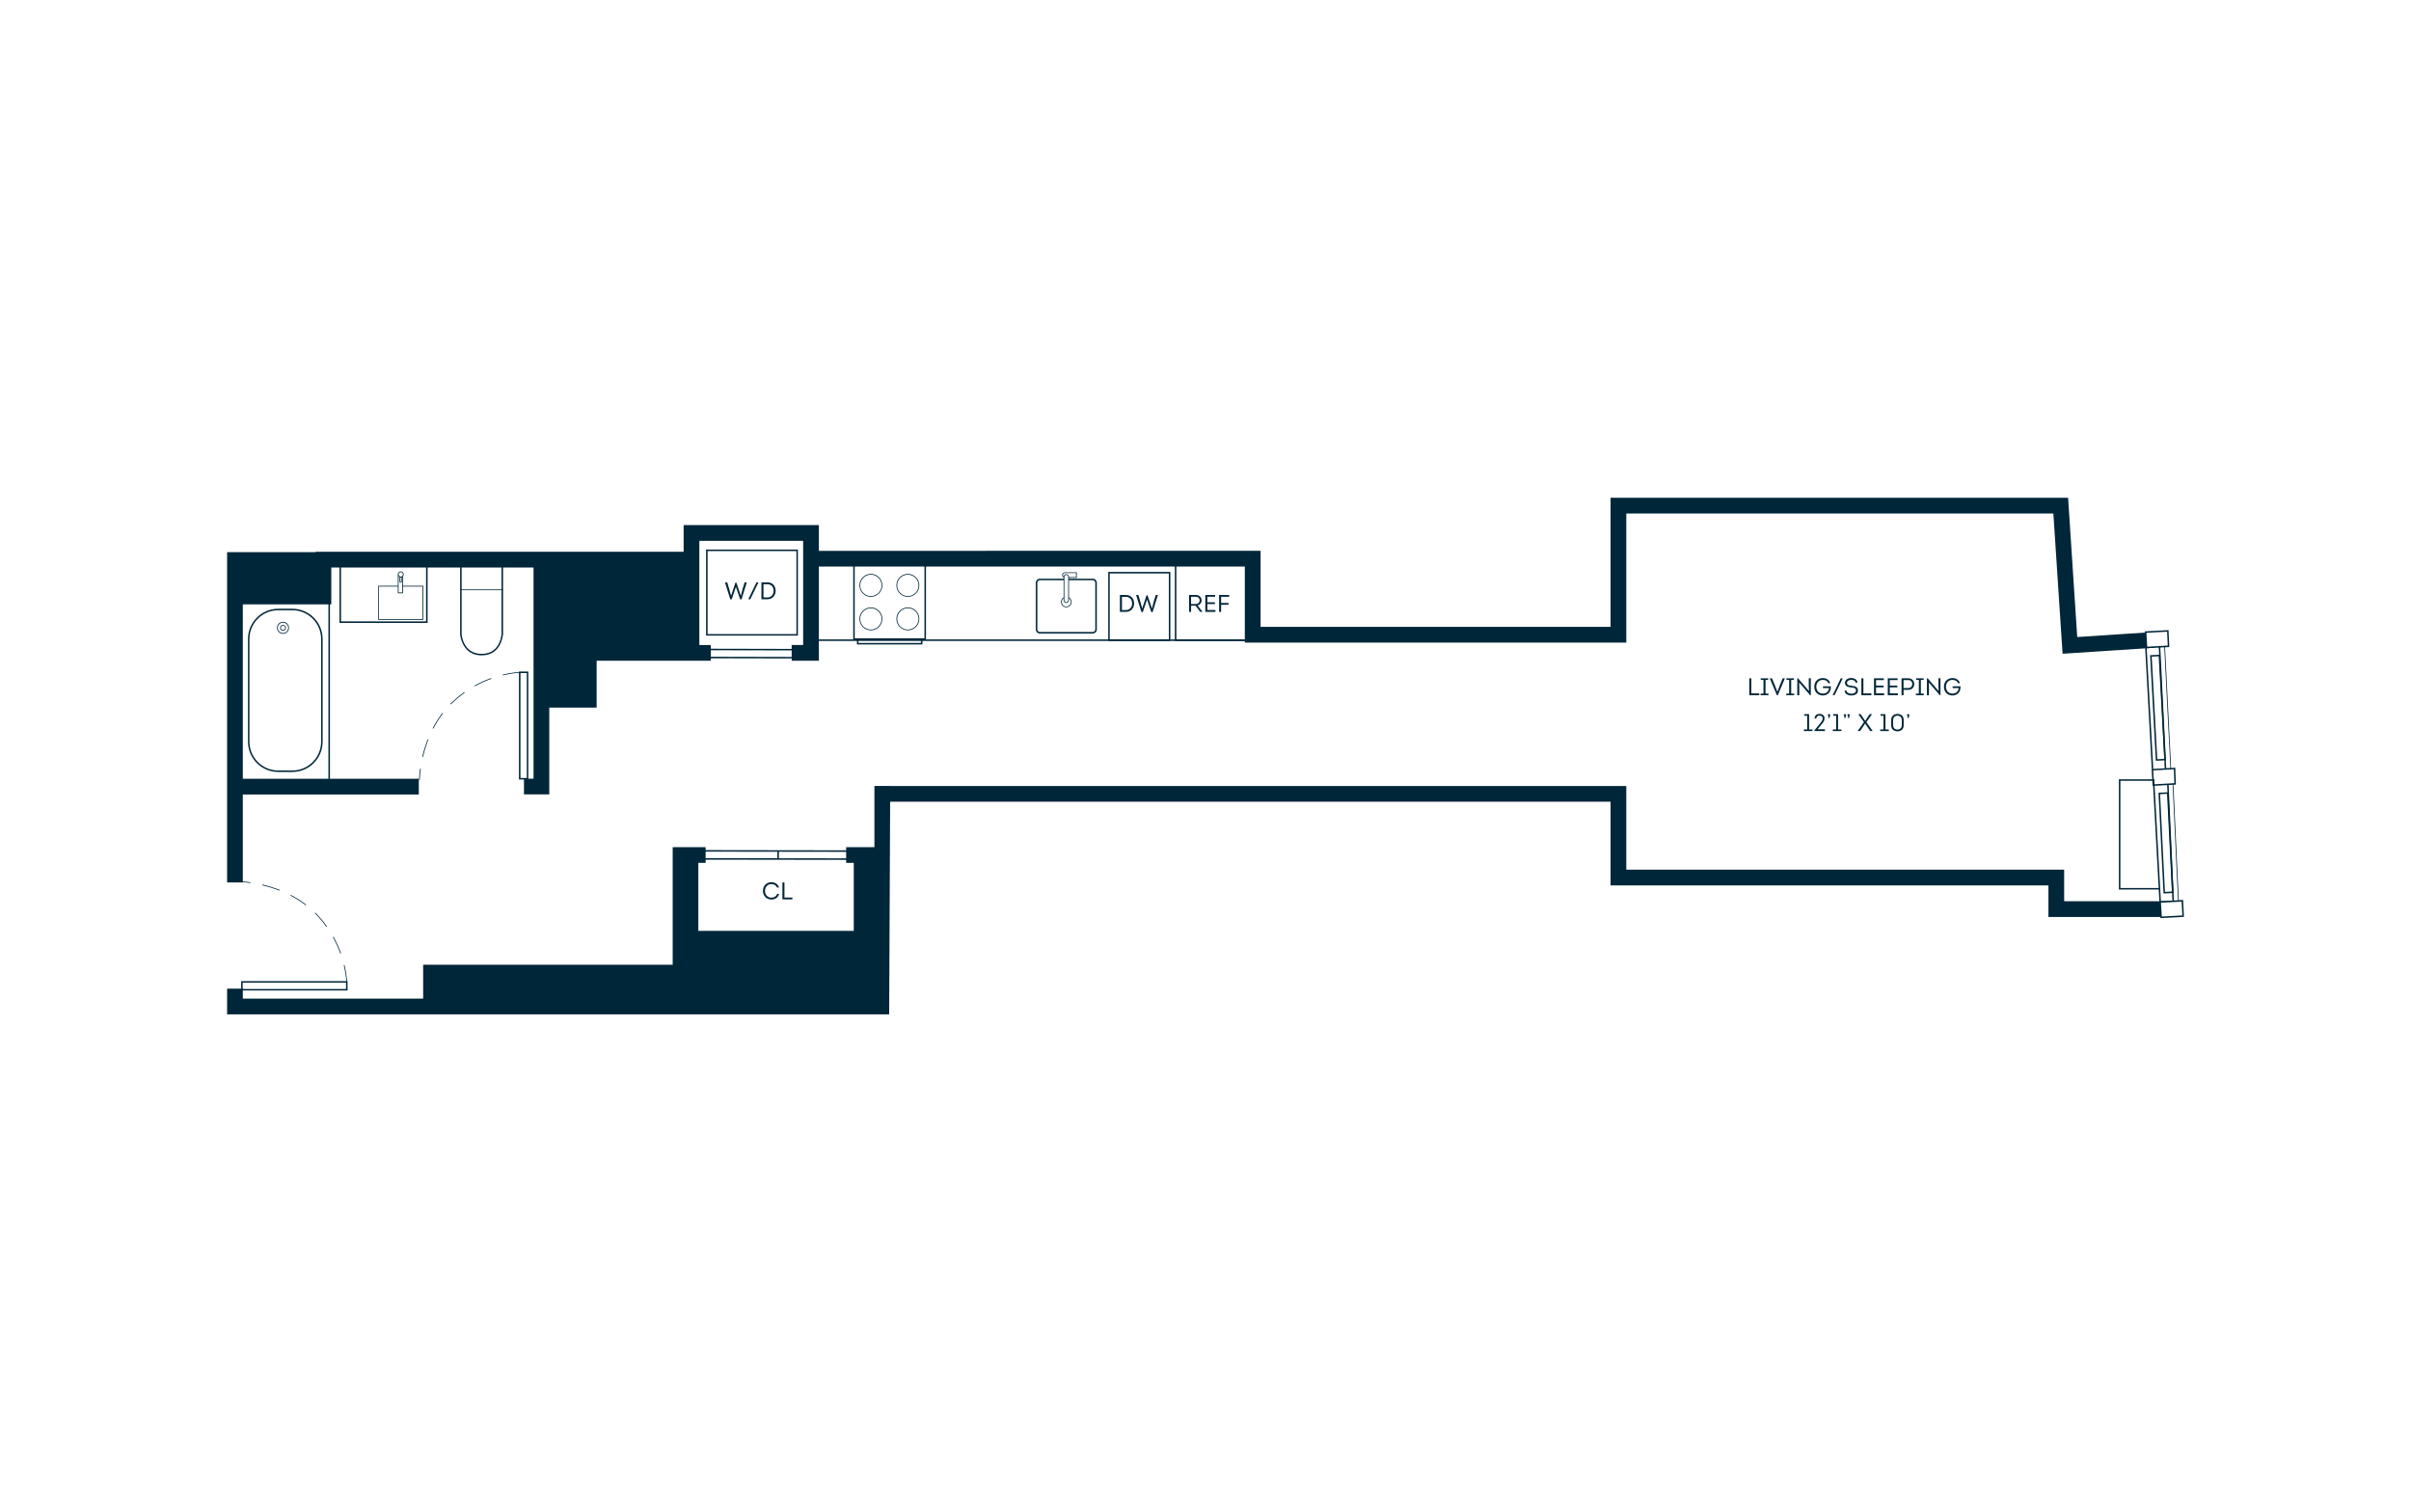 <?xml version="1.0" encoding="UTF-8"?>
<svg xmlns="http://www.w3.org/2000/svg" viewBox="0 0 998 626">
  <g id="backgrounds">
    <rect x="-15" y="-13" width="1028" height="652" style="fill: #fff;"/>
  </g>
  <g id="floorplans">
    <g>
      <polygon points="854.43 373.09 854.43 366.54 854.43 360.03 847.92 360.03 673.18 360.03 673.18 331.9 673.18 325.39 666.67 325.39 368.46 325.39 368.46 325.38 361.95 325.38 361.95 325.39 361.95 331.9 361.95 350.7 350.25 350.7 350.25 357.21 353.4 357.21 353.4 385.36 289.07 385.36 289.07 357.21 292.08 357.21 292.08 350.7 282.56 350.7 282.56 350.71 278.45 350.71 278.45 399.39 181.67 399.39 181.67 399.38 175.16 399.38 175.16 399.39 175.16 405.9 175.16 413.42 100.51 413.42 100.51 409.28 94 409.28 94 413.42 94 419.93 100.51 419.93 175.16 419.93 181.67 419.93 181.67 413.42 181.67 419.93 284.96 419.93 284.96 399.39 284.96 419.93 368.06 419.93 368.46 331.9 666.67 331.9 666.67 360.03 666.67 366.54 666.67 366.54 673.18 366.54 673.18 366.54 847.92 366.54 847.92 373.09 847.92 376.78 847.92 379.6 899.54 379.6 899.54 373.09 854.43 373.09" style="fill: #002639;"/>
      <polygon points="891.46 261.64 859.84 263.72 856.06 206.11 856.01 206.11 856.01 206.07 669.62 206.07 666.67 206.07 666.67 259.51 521.79 259.51 521.79 228.03 338.96 228.04 338.96 217.38 332.45 217.38 332.45 217.38 289.49 217.38 289.49 217.38 282.98 217.38 282.98 267.03 282.98 228.42 227.36 228.42 220.85 228.42 220.85 228.42 137.13 228.42 130.62 228.42 130.62 234.93 130.62 228.58 94 228.58 94 250.19 94 322.4 94 328.91 94 365.31 100.51 365.31 100.51 328.91 173.36 328.91 173.36 322.4 100.51 322.4 100.51 250.19 137.13 250.19 137.13 250.19 137.13 243.68 137.13 234.93 220.85 234.93 220.85 322.36 216.89 322.36 216.89 328.87 227.36 328.87 227.36 322.36 227.36 292.93 246.97 292.93 246.97 273.54 282.98 273.54 289.49 273.54 294.24 273.54 294.24 267.03 289.49 267.03 289.49 223.89 332.45 223.89 332.45 267.02 327.7 267.02 327.7 273.53 332.45 273.53 332.45 273.54 338.96 273.54 338.96 273.53 338.96 267.02 338.96 234.55 515.28 234.55 515.28 259.51 515.28 266.02 521.79 266.02 666.67 266.02 673.18 266.02 673.18 259.51 673.18 212.58 849.96 212.58 853.35 264.15 853.35 264.15 853.78 270.64 891.89 268.14 891.46 261.64" style="fill: #002639;"/>
      <polygon points="903.38 372.91 903.67 379.27 894.56 379.76 894.17 373.39 903.38 372.91" style="fill: #fff;"/>
      <path d="M894.27,380.09l-.43-7,9.84-.52.33,6.99-9.73.52ZM894.5,373.69l.35,5.75,8.49-.46-.27-5.74-8.58.46Z" style="fill: #002639;"/>
      <path d="M891.05,325.34l-.43-6.99,9.81-.52.25,6.99-9.63.52ZM891.28,318.94l.36,5.74,8.4-.46-.21-5.74-8.55.45Z" style="fill: #002639;"/>
      <rect x="898.13" y="324.55" width=".63" height="48.56" transform="translate(-14.89 41.09) rotate(-2.6)" style="fill: #002639;"/>
      <polygon points="901.58 373.16 899.32 324.7 899.64 324.69 901.9 373.14 901.58 373.16" style="fill: #002639;"/>
      <path d="M895.56,369.88l-.02-.31-2.06-41.39,4.13-.2.02.31,2.06,41.39-4.13.2ZM894.14,328.77l2.01,40.45,2.88-.14-2.01-40.45-2.88.14Z" style="fill: #002639;"/>
      <rect x="892.48" y="322.99" width=".63" height="50.44" transform="translate(-17.62 49.07) rotate(-3.12)" style="fill: #002639;"/>
      <rect x="894.81" y="267.61" width=".63" height="50.58" transform="translate(-13.32 44.36) rotate(-2.82)" style="fill: #002639;"/>
      <polygon points="898.41 318.22 895.86 267.76 896.18 267.75 898.72 318.21 898.41 318.22" style="fill: #002639;"/>
      <path d="M892.38,314.94l-.02-.31-2.35-43.4,4.13-.2.02.31,2.35,43.4-4.13.2ZM890.68,271.83l2.3,42.46,2.88-.14-2.3-42.46-2.88.14Z" style="fill: #002639;"/>
      <rect x="889.31" y="268.06" width=".63" height="50.44" transform="translate(-14.63 48.82) rotate(-3.12)" style="fill: #002639;"/>
      <polygon points="897.34 261.18 897.64 267.55 888.52 268.04 888.13 261.67 897.34 261.18" style="fill: #fff;"/>
      <path d="M888.23,268.37l-.43-6.99,9.84-.52.32,6.99-9.73.52ZM888.47,261.97l.35,5.75,8.49-.46-.27-5.75-8.58.46Z" style="fill: #002639;"/>
      <path d="M441.39,251.41c-1.21,0-2.19-.98-2.19-2.19s.98-2.19,2.19-2.19,2.19.98,2.19,2.19-.98,2.19-2.19,2.19M441.39,247.34c-1.04,0-1.88.84-1.88,1.88s.84,1.88,1.88,1.88,1.88-.84,1.88-1.88-.84-1.88-1.88-1.88" style="fill: #002639;"/>
      <path d="M383.3,264.88h-30.12v-32.38h30.12v32.38ZM353.8,264.25h28.87v-31.12h-28.87v31.12Z" style="fill: #002639;"/>
      <path d="M381.83,266.8h-27.11v-2.54h27.11v2.54ZM355.34,266.17h25.86v-1.29h-25.86v1.29Z" style="fill: #002639;"/>
      <path d="M375.79,247.07c-2.61,0-4.74-2.12-4.74-4.74s2.12-4.74,4.74-4.74,4.74,2.12,4.74,4.74-2.12,4.74-4.74,4.74M375.79,237.91c-2.44,0-4.42,1.98-4.42,4.43s1.98,4.42,4.42,4.42,4.43-1.98,4.43-4.42-1.98-4.43-4.43-4.43" style="fill: #002639;"/>
      <path d="M375.79,260.95c-2.61,0-4.74-2.12-4.74-4.74s2.12-4.74,4.74-4.74,4.74,2.12,4.74,4.74-2.12,4.74-4.74,4.74M375.79,251.79c-2.44,0-4.42,1.98-4.42,4.43s1.98,4.42,4.42,4.42,4.43-1.98,4.43-4.42-1.98-4.43-4.43-4.43" style="fill: #002639;"/>
      <path d="M360.49,247.07c-2.61,0-4.74-2.12-4.74-4.74s2.12-4.74,4.74-4.74,4.74,2.12,4.74,4.74-2.13,4.74-4.74,4.74M360.49,237.91c-2.44,0-4.43,1.98-4.43,4.43s1.98,4.42,4.43,4.42,4.43-1.98,4.43-4.42-1.99-4.43-4.43-4.43" style="fill: #002639;"/>
      <path d="M360.49,260.95c-2.61,0-4.74-2.12-4.74-4.74s2.12-4.74,4.74-4.74,4.74,2.12,4.74,4.74-2.13,4.74-4.74,4.74M360.49,251.79c-2.44,0-4.43,1.98-4.43,4.43s1.98,4.42,4.43,4.42,4.43-1.98,4.43-4.42-1.99-4.43-4.43-4.43" style="fill: #002639;"/>
      <path d="M445.72,239.23h-4.91c-.64,0-1.15-.52-1.15-1.15s.52-1.15,1.15-1.15h4.91v2.31ZM440.81,237.23c-.46,0-.84.38-.84.84s.38.84.84.84h4.59v-1.68h-4.59Z" style="fill: #002639;"/>
      <path d="M520.34,265.33h-34.03v-35.82h34.03v35.82ZM486.94,264.71h32.78v-34.57h-32.78v34.57Z" style="fill: #002639;"/>
      <path d="M484.45,265.33h-25.71v-28.57h25.71v28.57ZM459.36,264.71h24.46v-27.32h-24.46v27.32Z" style="fill: #002639;"/>
      <path d="M452.31,262.27h-21.85c-.94,0-1.7-.76-1.7-1.7v-19.31c0-.94.76-1.7,1.7-1.7h21.85c.94,0,1.7.76,1.7,1.7v19.31c0,.93-.76,1.7-1.7,1.7M430.46,240.19c-.59,0-1.07.48-1.07,1.07v19.31c0,.59.48,1.07,1.07,1.07h21.85c.59,0,1.07-.48,1.07-1.07v-19.31c0-.59-.48-1.07-1.07-1.07h-21.85Z" style="fill: #002639;"/>
      <path d="M440.41,248.49v-9.68c0-.53.43-.95.95-.95s.95.43.95.95v9.68c0,.52-.43.95-.95.95s-.95-.43-.95-.95" style="fill: #fff;"/>
      <path d="M441.37,249.6c-.61,0-1.11-.5-1.11-1.11v-9.68c0-.61.5-1.11,1.11-1.11s1.11.5,1.11,1.11v9.68c0,.61-.5,1.11-1.11,1.11M441.37,238.01c-.44,0-.8.36-.8.8v9.68c0,.44.36.8.8.8s.8-.36.8-.8v-9.68c0-.44-.36-.8-.8-.8" style="fill: #002639;"/>
      <rect x="337.25" y="264.71" width="198.39" height=".63" style="fill: #002639;"/>
      <polygon points="357.82 352.66 286.34 352.56 286.34 351.93 357.82 352.03 357.82 352.66" style="fill: #002639;"/>
      <polygon points="357.82 355.98 286.31 355.88 286.31 355.25 357.82 355.35 357.82 355.98" style="fill: #002639;"/>
      <rect x="321.78" y="352.3" width=".63" height="3.37" style="fill: #002639;"/>
      <path d="M319.35,365.23c1.35,0,2.69.73,3.11,2.19h-.81c-.43-.95-1.29-1.42-2.3-1.42-1.61-.03-2.69,1.18-2.69,2.81s1.07,2.81,2.68,2.81c1.07,0,1.98-.54,2.35-1.55h.81c-.4,1.57-1.75,2.32-3.15,2.32-1.95,0-3.54-1.38-3.54-3.58s1.57-3.61,3.54-3.58" style="fill: #002639;"/>
      <polygon points="324.71 371.57 328.01 371.57 328.01 372.32 323.87 372.32 323.87 365.31 324.71 365.31 324.71 371.57" style="fill: #002639;"/>
      <path d="M330.28,263.13h-38.01v-35.63h38.01v35.63ZM292.9,262.51h36.76v-34.38h-36.76v34.38Z" style="fill: #002639;"/>
      <path d="M334.89,272.6h-.31s-45.84-.1-45.84-.1v-3.95s.32,0,.32,0l45.88.1-.06,3.95ZM289.37,271.87l44.9.1.04-2.7-44.93-.09v2.69Z" style="fill: #002639;"/>
      <path d="M304.82,241.21l1.83,5.44h.02l.76-2.99c.27-.88.52-1.71.8-2.58h.87v.11l-2.15,6.93h-.58l-1.75-5.14h-.01l-1.73,5.14h-.58l-2.18-6.91v-.13h.89l.8,2.59.8,2.98h.01l1.79-5.44h.41Z" style="fill: #002639;"/>
      <polygon points="313.14 241.08 313.96 241.08 310.57 248.08 309.75 248.08 313.14 241.08" style="fill: #002639;"/>
      <path d="M317.67,241.08c2.14,0,3.4,1.57,3.4,3.49s-1.26,3.51-3.4,3.51h-2.48v-7h2.48ZM317.65,247.33c1.6,0,2.59-1.17,2.59-2.74s-.99-2.73-2.59-2.73h-1.62v5.47h1.62Z" style="fill: #002639;"/>
      <path d="M466.05,246.31c2.14,0,3.4,1.57,3.4,3.49s-1.26,3.51-3.4,3.51h-2.48v-7h2.48ZM466.03,252.55c1.6,0,2.59-1.17,2.59-2.74s-.99-2.73-2.59-2.73h-1.62v5.47h1.62Z" style="fill: #002639;"/>
      <path d="M475,246.44l1.83,5.44h.02l.76-2.99c.27-.88.52-1.71.8-2.58h.87v.11l-2.15,6.93h-.58l-1.75-5.14h-.01l-1.73,5.14h-.58l-2.18-6.91v-.13h.89l.8,2.59.8,2.98h.01l1.79-5.44h.41Z" style="fill: #002639;"/>
      <path d="M497.69,253.19v.12h-.88l-1.94-2.57h-1.83v2.57h-.84v-7.01h2.79c1.44,0,2.39.98,2.39,2.25,0,1.08-.69,1.84-1.67,2.08l1.98,2.56ZM494.99,250.05c.89,0,1.58-.6,1.58-1.51s-.67-1.5-1.58-1.5h-1.96v3.01h1.96Z" style="fill: #002639;"/>
      <polygon points="503 247.04 499.77 247.04 499.77 249.33 502.89 249.33 502.89 250.06 499.77 250.06 499.77 252.54 503.11 252.54 503.11 253.31 498.93 253.31 498.93 246.31 503 246.31 503 247.04" style="fill: #002639;"/>
      <polygon points="508.52 250.36 505.47 250.36 505.47 253.31 504.63 253.31 504.63 246.31 508.79 246.31 508.79 247.05 505.47 247.05 505.47 249.62 508.52 249.62 508.52 250.36" style="fill: #002639;"/>
      <path d="M143.87,410.05h-44.04v-3.87h44.04v3.87ZM100.45,409.43h42.79v-2.62h-42.79v2.62Z" style="fill: #002639;"/>
      <path d="M143.4,406.93s-.04-3.02-1.1-7.39l.3-.07c1.07,4.4,1.11,7.43,1.11,7.46h-.31ZM140.87,394.76c-.85-2.36-1.89-4.65-3.09-6.81l.27-.15c1.21,2.17,2.25,4.48,3.11,6.86l-.29.11ZM135.12,383.73c-1.42-1.99-3.02-3.88-4.75-5.61l-.09-.08.22-.22.09.08c1.74,1.75,3.35,3.65,4.78,5.65l-.25.18ZM126.53,374.76c-1.93-1.49-4.06-2.83-6.31-4l.14-.28c2.27,1.18,4.41,2.54,6.36,4.03l-.19.25ZM115.68,368.7c-2.28-.89-4.68-1.64-7.15-2.22l.07-.31c2.48.59,4.9,1.34,7.19,2.24l-.12.29ZM103.62,365.55c-2.79-.39-4.54-.4-4.61-.4v-.31c.08,0,1.84.01,4.66.41l-.04.31Z" style="fill: #002639;"/>
      <path d="M121.03,319.59h-5.86c-6.91,0-12.52-5.62-12.52-12.52v-42.54c0-6.91,5.62-12.52,12.52-12.52h5.86c6.91,0,12.52,5.62,12.52,12.52v42.54c0,6.91-5.62,12.52-12.52,12.52M115.16,252.63c-6.56,0-11.9,5.34-11.9,11.9v42.54c0,6.56,5.34,11.9,11.9,11.9h5.86c6.56,0,11.9-5.34,11.9-11.9v-42.54c0-6.56-5.34-11.9-11.9-11.9h-5.86Z" style="fill: #002639;"/>
      <path d="M117.14,261.13c-.67,0-1.21-.54-1.21-1.21s.54-1.21,1.21-1.21,1.21.54,1.21,1.21-.54,1.21-1.21,1.21M117.14,259.02c-.49,0-.89.4-.89.9s.4.89.89.89.9-.4.9-.89-.4-.9-.9-.9" style="fill: #002639;"/>
      <path d="M117.14,262.39c-1.37,0-2.48-1.11-2.48-2.48s1.11-2.48,2.48-2.48,2.48,1.11,2.48,2.48-1.11,2.48-2.48,2.48M117.14,257.75c-1.19,0-2.16.97-2.16,2.16s.97,2.16,2.16,2.16,2.16-.97,2.16-2.16-.97-2.16-2.16-2.16" style="fill: #002639;"/>
      <path d="M199.38,271.32c-8.31,0-8.92-8.72-8.92-8.81v-29.84h.63v29.82c.02.32.58,8.2,8.3,8.2s8.19-7.97,8.21-8.31v-29.71h.63v29.72c0,.1-.52,8.92-8.83,8.92" style="fill: #002639;"/>
      <rect x="135.95" y="248.98" width=".63" height="73.66" style="fill: #002639;"/>
      <rect x="190.93" y="244.02" width="17.25" height=".31" style="fill: #002639;"/>
      <polygon points="177 257.88 140.53 257.88 140.53 233.68 141.15 233.68 141.15 257.25 176.37 257.25 176.37 233.68 177 233.68 177 257.88" style="fill: #002639;"/>
      <path d="M175.25,256.61h-18.7v-14.1h18.7v14.1ZM156.86,256.3h18.07v-13.47h-18.07v13.47Z" style="fill: #002639;"/>
      <polyline points="166.65 238.63 166.65 245.45 164.84 245.45 164.84 238.1" style="fill: #fff;"/>
      <polygon points="166.81 245.61 164.68 245.61 164.68 238.1 165 238.1 165 245.29 166.49 245.29 166.49 238.63 166.81 238.63 166.81 245.61" style="fill: #002639;"/>
      <path d="M165.89,239.02c-.68,0-1.23-.55-1.23-1.23s.55-1.23,1.23-1.23,1.23.55,1.23,1.23-.55,1.23-1.23,1.23M165.89,236.88c-.5,0-.91.41-.91.91s.41.91.91.91.91-.41.91-.91-.41-.91-.91-.91" style="fill: #002639;"/>
      <path d="M165.85,241.21c-.26,0-.47-.21-.47-.47v-1.99h.94v1.99c0,.26-.21.47-.47.47M165.69,239.06v1.68c0,.09.07.16.16.16s.16-.07.16-.16v-1.68h-.32Z" style="fill: #002639;"/>
      <path d="M218.68,322.7h-3.87v-44.69h3.87v44.69ZM215.44,322.08h2.62v-43.44h-2.62v43.44Z" style="fill: #002639;"/>
      <path d="M173.77,322.87h-.31s.01-1.83.41-4.66l.31.04c-.39,2.8-.41,4.6-.41,4.61M175.1,313.35l-.31-.07c.59-2.48,1.34-4.9,2.24-7.19l.29.11c-.89,2.28-1.64,4.68-2.22,7.15M179.38,301.66l-.28-.15c1.18-2.27,2.54-4.41,4.03-6.36l.25.19c-1.49,1.93-2.83,4.06-4,6.31M186.66,291.6l-.22-.22.08-.09c1.75-1.74,3.65-3.35,5.65-4.78l.18.25c-1.99,1.42-3.88,3.02-5.61,4.75l-.09.09ZM196.58,284.1l-.15-.27c2.17-1.21,4.48-2.26,6.86-3.11l.11.29c-2.36.85-4.65,1.89-6.81,3.09M208.17,279.58l-.07-.3c4.41-1.07,7.43-1.11,7.46-1.11v.31s-3.02.04-7.39,1.1" style="fill: #002639;"/>
      <polygon points="724.93 287.06 728.23 287.06 728.23 287.81 724.09 287.81 724.09 280.81 724.93 280.81 724.93 287.06" style="fill: #002639;"/>
      <polygon points="732.02 287.14 732.02 287.81 728.76 287.81 728.76 287.14 729.97 287.14 729.97 281.47 728.84 281.47 728.84 280.81 731.94 280.81 731.94 281.47 730.81 281.47 730.81 287.14 732.02 287.14" style="fill: #002639;"/>
      <polygon points="736.71 283.76 737.91 280.81 738.8 280.81 738.8 280.93 735.89 287.84 735.54 287.84 732.61 280.93 732.61 280.81 733.5 280.81 734.71 283.76 735.72 286.38 735.73 286.38 736.71 283.76" style="fill: #002639;"/>
      <polygon points="742.66 287.14 742.66 287.81 739.39 287.81 739.39 287.14 740.6 287.14 740.6 281.47 739.47 281.47 739.47 280.81 742.58 280.81 742.58 281.47 741.44 281.47 741.44 287.14 742.66 287.14" style="fill: #002639;"/>
      <polygon points="744.72 282.52 744.79 284.44 744.79 287.81 743.96 287.81 743.96 280.79 744.25 280.79 748.81 286.09 748.72 284.08 748.72 280.8 749.56 280.8 749.56 287.82 749.29 287.82 744.72 282.52" style="fill: #002639;"/>
      <path d="M754.49,280.71c1.37,0,2.71.64,3.11,2.1h-.82c-.37-1.01-1.24-1.34-2.29-1.34-1.63,0-2.65,1.24-2.65,2.83s1.02,2.83,2.65,2.83c1.44,0,2.47-.77,2.6-2.29h-2.49v-.71h3.26c.03.64-.04,1.26-.27,1.82-.52,1.29-1.69,1.96-3.1,1.96-1.98,0-3.49-1.44-3.49-3.61s1.54-3.59,3.49-3.59" style="fill: #002639;"/>
      <polygon points="761.97 280.81 762.79 280.81 759.41 287.8 758.59 287.8 761.97 280.81" style="fill: #002639;"/>
      <path d="M764.37,285.9c.05.94,1.13,1.3,1.99,1.3.84-.03,1.87-.32,1.9-1.34,0-1.13-1.06-1.15-2.01-1.28-1.27-.13-2.55-.46-2.55-1.86s1.31-2.03,2.54-2.03c1.21-.03,2.57.56,2.62,1.92h-.78c-.08-.89-1.02-1.17-1.82-1.17-.77.03-1.73.35-1.73,1.27,0,1.04,1.01,1.08,1.86,1.19,1.39.16,2.69.41,2.69,1.96s-1.44,2.04-2.71,2.07c-1.3.03-2.76-.59-2.81-2.03h.81Z" style="fill: #002639;"/>
      <polygon points="771.33 287.06 774.63 287.06 774.63 287.81 770.49 287.81 770.49 280.81 771.33 280.81 771.33 287.06" style="fill: #002639;"/>
      <polygon points="779.8 281.54 776.56 281.54 776.56 283.83 779.69 283.83 779.69 284.56 776.56 284.56 776.56 287.04 779.91 287.04 779.91 287.81 775.72 287.81 775.72 280.81 779.8 280.81 779.8 281.54" style="fill: #002639;"/>
      <polygon points="785.49 281.54 782.26 281.54 782.26 283.83 785.38 283.83 785.38 284.56 782.26 284.56 782.26 287.04 785.6 287.04 785.6 287.81 781.42 287.81 781.42 280.81 785.49 280.81 785.49 281.54" style="fill: #002639;"/>
      <path d="M787.12,287.8v-7c.92,0,1.88-.01,2.8,0,1.5,0,2.45,1.06,2.45,2.4s-.97,2.38-2.45,2.38h-1.97v2.22h-.83ZM789.92,284.83c.93,0,1.64-.68,1.64-1.65s-.68-1.64-1.64-1.64c-.64-.01-1.31,0-1.98,0v3.29h1.98Z" style="fill: #002639;"/>
      <polygon points="796.33 287.14 796.33 287.81 793.06 287.81 793.06 287.14 794.28 287.14 794.28 281.47 793.14 281.47 793.14 280.81 796.25 280.81 796.25 281.47 795.11 281.47 795.11 287.14 796.33 287.14" style="fill: #002639;"/>
      <polygon points="798.39 282.52 798.46 284.44 798.46 287.81 797.63 287.81 797.63 280.79 797.92 280.79 802.48 286.09 802.39 284.08 802.39 280.8 803.23 280.8 803.23 287.82 802.96 287.82 798.39 282.52" style="fill: #002639;"/>
      <path d="M808.16,280.71c1.37,0,2.71.64,3.11,2.1h-.82c-.37-1.01-1.24-1.34-2.29-1.34-1.63,0-2.65,1.24-2.65,2.83s1.02,2.83,2.65,2.83c1.44,0,2.47-.77,2.6-2.29h-2.49v-.71h3.26c.03.64-.04,1.26-.27,1.82-.52,1.29-1.69,1.96-3.1,1.96-1.98,0-3.49-1.44-3.49-3.61s1.54-3.59,3.49-3.59" style="fill: #002639;"/>
      <polygon points="746.84 296.31 746.84 295.65 748.85 295.65 748.85 301.99 750.24 301.99 750.24 302.65 746.68 302.65 746.68 301.99 748.06 301.99 748.06 296.31 746.84 296.31" style="fill: #002639;"/>
      <path d="M751.82,297.48h-.7c.07-1.25.74-1.93,2.09-1.93,1.24,0,1.94.72,2.02,1.61.07.6-.09,1.3-.6,1.94l-2.28,2.81h3.05v.74h-4.41v-.18l2.89-3.61c.85-1.04.9-2.59-.69-2.59-.84,0-1.3.37-1.37,1.21" style="fill: #002639;"/>
      <path d="M757.53,296.36l-.28.88h-.5l.21-.71c-.2-.07-.35-.22-.35-.45,0-.28.21-.46.49-.46.23,0,.42.13.47.33.03.07.02.1.02.17-.01.07-.03.15-.06.24" style="fill: #002639;"/>
      <polygon points="758.83 296.31 758.83 295.65 760.84 295.65 760.84 301.99 762.24 301.99 762.24 302.65 758.67 302.65 758.67 301.99 760.05 301.99 760.05 296.31 758.83 296.31" style="fill: #002639;"/>
      <path d="M764.1,296.36l-.28.88h-.5l.21-.71c-.2-.07-.35-.22-.35-.45,0-.28.21-.46.49-.46.23,0,.42.13.47.33.03.07.02.1.02.17-.01.07-.03.15-.06.24M765.62,296.36l-.28.88h-.49l.2-.71c-.2-.07-.35-.22-.35-.45,0-.28.21-.46.49-.46.23,0,.41.13.48.33.01.07.02.1.01.17-.01.07-.03.15-.06.24" style="fill: #002639;"/>
      <polygon points="772.07 298.42 773.05 296.93 773.95 295.64 774.84 295.64 774.84 295.75 772.56 298.96 775.1 302.54 775.1 302.65 774.19 302.65 773.03 301.01 772.07 299.55 772.04 299.55 771.1 300.99 769.93 302.65 769.01 302.65 769.01 302.53 771.55 298.96 769.27 295.76 769.27 295.64 770.17 295.64 771.08 296.94 772.05 298.42 772.07 298.42" style="fill: #002639;"/>
      <polygon points="778.43 296.31 778.43 295.65 780.45 295.65 780.45 301.99 781.84 301.99 781.84 302.65 778.27 302.65 778.27 301.99 779.66 301.99 779.66 296.31 778.43 296.31" style="fill: #002639;"/>
      <path d="M788,297.96v2.4c0,1.51-1.14,2.41-2.57,2.41s-2.59-.9-2.59-2.41v-2.4c0-1.5,1.14-2.41,2.59-2.41s2.57.91,2.57,2.41M787.11,300.91c.07-.21.11-.46.11-.75v-2c0-.29-.04-.54-.11-.75-.21-.72-.88-1.14-1.68-1.14s-1.48.42-1.69,1.14c-.07.21-.11.46-.11.75v2c0,.29.04.54.11.75.21.72.86,1.13,1.69,1.13s1.47-.41,1.68-1.13" style="fill: #002639;"/>
      <path d="M790.29,296.36l-.28.88h-.5l.21-.71c-.2-.07-.35-.22-.35-.45,0-.28.21-.46.49-.46.23,0,.42.13.47.33.03.07.02.1.02.17-.01.07-.03.15-.06.24" style="fill: #002639;"/>
      <polygon points="893.81 368.24 877.08 368.24 877.08 322.62 891.8 322.62 891.8 323.24 877.71 323.24 877.71 367.62 893.81 367.62 893.81 368.24" style="fill: #002639;"/>
    </g>
  </g>
</svg>